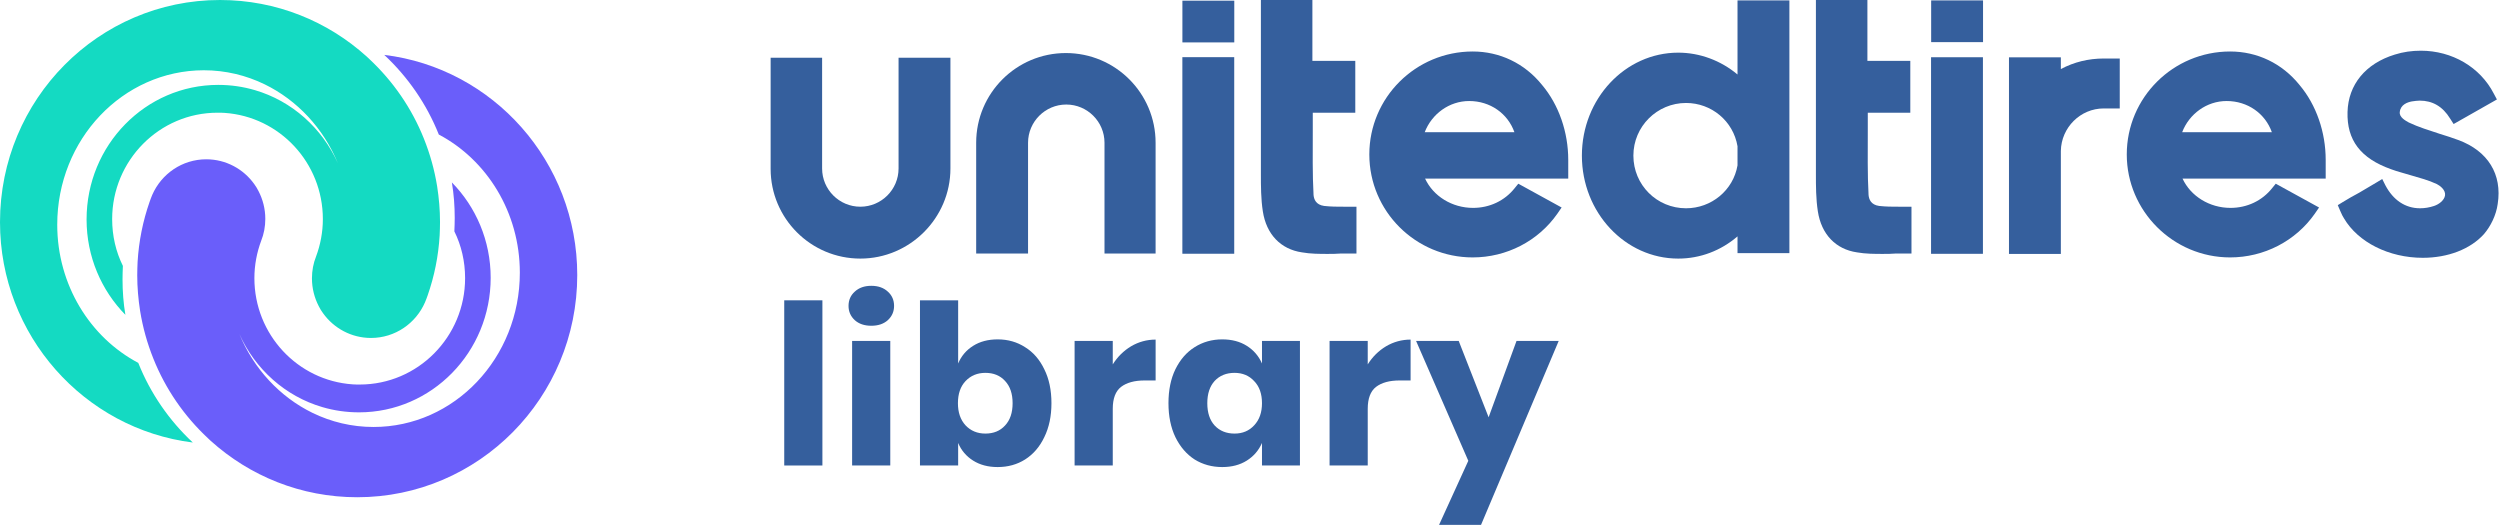 <svg width="181" height="38" viewBox="0 0 181 38" fill="none" xmlns="http://www.w3.org/2000/svg">
<path d="M59.542 21.743V33.702H56.779V21.743H59.542Z" fill="#355F9D"/>
<path d="M61.434 22.147C61.434 21.727 61.585 21.382 61.887 21.113C62.188 20.833 62.587 20.693 63.082 20.693C63.578 20.693 63.977 20.833 64.278 21.113C64.58 21.382 64.731 21.727 64.731 22.147C64.731 22.557 64.58 22.901 64.278 23.181C63.977 23.451 63.578 23.585 63.082 23.585C62.587 23.585 62.188 23.451 61.887 23.181C61.585 22.901 61.434 22.557 61.434 22.147ZM64.456 24.684V33.702H61.693V24.684H64.456Z" fill="#355F9D"/>
<path d="M72.23 24.571C72.973 24.571 73.636 24.76 74.218 25.137C74.81 25.503 75.274 26.037 75.608 26.737C75.952 27.426 76.125 28.245 76.125 29.193C76.125 30.13 75.952 30.949 75.608 31.649C75.274 32.35 74.81 32.888 74.218 33.265C73.636 33.632 72.973 33.815 72.23 33.815C71.541 33.815 70.948 33.659 70.453 33.346C69.957 33.034 69.596 32.608 69.37 32.07V33.702H66.606V21.743H69.37V26.317C69.596 25.778 69.957 25.352 70.453 25.04C70.948 24.727 71.541 24.571 72.23 24.571ZM71.341 26.995C70.76 26.995 70.28 27.195 69.903 27.593C69.537 27.981 69.354 28.514 69.354 29.193C69.354 29.861 69.537 30.394 69.903 30.793C70.28 31.192 70.76 31.391 71.341 31.391C71.934 31.391 72.408 31.197 72.763 30.809C73.13 30.421 73.313 29.883 73.313 29.193C73.313 28.504 73.13 27.965 72.763 27.577C72.408 27.189 71.934 26.995 71.341 26.995Z" fill="#355F9D"/>
<path d="M80.564 26.381C80.909 25.832 81.351 25.395 81.889 25.072C82.439 24.749 83.031 24.587 83.667 24.587V27.545H82.875C82.143 27.545 81.572 27.701 81.162 28.013C80.764 28.326 80.564 28.854 80.564 29.597V33.702H77.801V24.684H80.564V26.381Z" fill="#355F9D"/>
<path d="M88.492 24.571C89.181 24.571 89.774 24.727 90.27 25.04C90.765 25.352 91.132 25.778 91.368 26.317V24.684H94.116V33.702H91.368V32.07C91.132 32.608 90.765 33.034 90.27 33.346C89.774 33.659 89.181 33.815 88.492 33.815C87.749 33.815 87.081 33.632 86.488 33.265C85.906 32.888 85.443 32.35 85.098 31.649C84.764 30.949 84.597 30.13 84.597 29.193C84.597 28.245 84.764 27.426 85.098 26.737C85.443 26.037 85.906 25.503 86.488 25.137C87.081 24.76 87.749 24.571 88.492 24.571ZM89.381 26.995C88.788 26.995 88.309 27.189 87.943 27.577C87.587 27.965 87.409 28.504 87.409 29.193C87.409 29.883 87.587 30.421 87.943 30.809C88.309 31.197 88.788 31.391 89.381 31.391C89.963 31.391 90.437 31.192 90.803 30.793C91.18 30.394 91.368 29.861 91.368 29.193C91.368 28.514 91.18 27.981 90.803 27.593C90.437 27.195 89.963 26.995 89.381 26.995Z" fill="#355F9D"/>
<path d="M99.024 26.381C99.369 25.832 99.811 25.395 100.349 25.072C100.899 24.749 101.491 24.587 102.127 24.587V27.545H101.335C100.602 27.545 100.031 27.701 99.622 28.013C99.223 28.326 99.024 28.854 99.024 29.597V33.702H96.261V24.684H99.024V26.381Z" fill="#355F9D"/>
<path d="M105.611 24.684L107.776 30.211L109.796 24.684H112.85L107.227 38H104.188L106.305 33.362L102.524 24.684H105.611Z" fill="#355F9D"/>
<path d="M62.288 18.722C58.702 18.722 55.794 15.813 55.794 12.227V4.179H59.521V12.199C59.521 13.724 60.764 14.966 62.288 14.966C63.813 14.966 65.056 13.724 65.056 12.199V4.179H68.811V12.199C68.811 15.785 65.875 18.722 62.288 18.722Z" fill="#355F9D"/>
<path d="M79.966 18.384V10.336C79.966 8.811 78.723 7.568 77.198 7.568C75.673 7.568 74.431 8.811 74.431 10.336V18.355H70.675V10.336C70.675 6.749 73.584 3.841 77.17 3.841C80.756 3.841 83.665 6.749 83.665 10.336V18.355H79.966V18.384Z" fill="#355F9D"/>
<path d="M121.504 18.722C117.664 18.722 114.529 15.39 114.529 11.267C114.529 7.144 117.664 3.812 121.504 3.812C123.057 3.812 124.582 4.377 125.796 5.394V0.028H129.552V18.327H125.796V17.113C124.582 18.157 123.085 18.722 121.504 18.722ZM122.069 7.455C119.979 7.455 118.257 9.149 118.257 11.267C118.257 13.385 119.951 15.079 122.069 15.079C123.904 15.079 125.486 13.78 125.796 11.973V10.589C125.486 8.754 123.904 7.455 122.069 7.455Z" fill="#355F9D"/>
<path d="M145.45 18.355V4.151H149.206V4.999C150.166 4.49 151.211 4.236 152.312 4.236H153.47V7.851H152.312C150.618 7.851 149.234 9.234 149.206 10.929V18.384H145.45V18.355Z" fill="#355F9D"/>
<path d="M106.623 18.637C102.5 18.637 99.139 15.305 99.139 11.182C99.139 7.06 102.5 3.728 106.623 3.728C108.571 3.728 110.378 4.575 111.649 6.156C112.863 7.596 113.541 9.573 113.541 11.578V12.933H103.177C103.77 14.204 105.126 15.051 106.651 15.051C107.837 15.051 108.938 14.543 109.672 13.611L109.926 13.3L113.061 15.023L112.75 15.475C111.367 17.451 109.079 18.637 106.623 18.637ZM109.644 9.573C109.164 8.217 107.893 7.314 106.368 7.314C104.928 7.314 103.658 8.246 103.149 9.573H109.644Z" fill="#355F9D"/>
<path d="M161.461 18.637C157.339 18.637 153.978 15.277 153.978 11.182C153.978 7.06 157.339 3.728 161.461 3.728C163.41 3.728 165.217 4.575 166.488 6.156C167.702 7.596 168.38 9.573 168.38 11.578V12.933H158.016C158.609 14.204 159.965 15.051 161.49 15.051C162.676 15.051 163.777 14.543 164.511 13.611L164.765 13.3L167.9 15.023L167.589 15.475C166.205 17.451 163.918 18.637 161.461 18.637ZM164.483 9.573C164.003 8.217 162.732 7.314 161.207 7.314C159.767 7.314 158.496 8.246 157.988 9.573H164.483Z" fill="#355F9D"/>
<path d="M175.411 18.665C172.954 18.665 170.723 17.536 169.707 15.813C169.622 15.672 169.537 15.531 169.424 15.249L169.255 14.853L169.622 14.627C169.989 14.401 170.385 14.175 170.808 13.95C171.203 13.724 171.627 13.47 172.051 13.215L172.474 12.961L172.7 13.413C173.265 14.486 174.14 15.079 175.213 15.079C175.552 15.079 175.891 15.023 176.23 14.91C176.569 14.797 176.964 14.514 177.021 14.147C177.077 13.752 176.653 13.441 176.428 13.328C175.835 13.046 175.185 12.877 174.507 12.679C174.056 12.538 173.575 12.425 173.124 12.255C170.893 11.465 169.904 10.137 169.961 8.104C170.017 6.128 171.26 4.603 173.378 3.953C173.999 3.756 174.62 3.671 175.27 3.671C177.529 3.671 179.562 4.857 180.55 6.777L180.776 7.201L177.642 8.98L177.388 8.584C176.851 7.709 176.117 7.285 175.185 7.285C175.016 7.285 174.818 7.314 174.62 7.342C174.31 7.398 173.801 7.568 173.745 8.104C173.688 8.5 174.197 8.754 174.394 8.867C175.1 9.206 175.863 9.432 176.625 9.686C177.077 9.827 177.529 9.968 177.981 10.137C180.127 10.928 181.172 12.622 180.833 14.768C180.72 15.588 180.324 16.378 179.844 16.943C178.856 18.044 177.218 18.665 175.411 18.665Z" fill="#355F9D"/>
<path d="M89.358 18.371V4.139L85.603 4.139V18.371H89.358Z" fill="#355F9D"/>
<path d="M89.362 3.07V0.049L85.606 0.049V3.07L89.362 3.07Z" fill="#355F9D"/>
<path d="M143.572 3.05V0.029L139.816 0.029V3.05L143.572 3.05Z" fill="#355F9D"/>
<path d="M143.564 18.376V4.144L139.808 4.144V18.376H143.564Z" fill="#355F9D"/>
<path d="M96.118 18.383C95.581 18.383 94.876 18.383 94.254 18.27C92.729 18.044 91.685 16.971 91.43 15.305C91.289 14.402 91.289 13.47 91.289 12.594V12.538C91.289 9.968 91.289 7.342 91.289 4.801V0H95.017V4.405H98.123V8.161H95.045C95.045 8.584 95.045 9.008 95.045 9.432C95.045 11.041 95.017 12.594 95.101 14.119C95.13 14.43 95.271 14.825 95.864 14.91C96.372 14.966 96.796 14.966 97.332 14.966H97.728H98.208V18.355H97.728C97.502 18.355 97.304 18.355 97.078 18.355C96.739 18.383 96.429 18.383 96.118 18.383Z" fill="#355F9D"/>
<path d="M136.301 18.383C135.764 18.383 135.058 18.383 134.437 18.27C132.912 18.044 131.868 16.971 131.613 15.305C131.472 14.402 131.472 13.47 131.472 12.594V12.538C131.472 9.968 131.472 7.342 131.472 4.829V0H135.2V4.405H138.306V8.161H135.228C135.228 8.584 135.228 9.008 135.228 9.432C135.228 11.041 135.2 12.594 135.284 14.119C135.313 14.43 135.454 14.825 136.047 14.91C136.555 14.966 136.979 14.966 137.515 14.966H137.911H138.391V18.355H137.911C137.685 18.355 137.487 18.355 137.261 18.355C136.95 18.383 136.612 18.383 136.301 18.383Z" fill="#355F9D"/>
<path d="M41.793 19.915C41.793 28.795 34.657 36 25.864 36C21.785 36 18.068 34.457 15.245 31.907C15.18 31.842 15.116 31.79 15.051 31.724C13.341 30.129 11.982 28.167 11.101 25.957C10.661 24.858 10.337 23.708 10.143 22.505C10.013 21.668 9.936 20.805 9.936 19.928C9.936 19.602 9.949 19.274 9.962 18.961C10.052 17.444 10.35 15.992 10.829 14.619C10.894 14.449 10.946 14.279 11.023 14.109C11.684 12.592 13.186 11.533 14.934 11.533C16.359 11.533 17.628 12.239 18.405 13.324C18.521 13.481 18.625 13.651 18.716 13.834C19.027 14.436 19.208 15.116 19.208 15.848C19.208 16.411 19.104 16.947 18.91 17.431C18.599 18.268 18.418 19.183 18.418 20.138C18.418 24.218 21.552 27.552 25.527 27.827C25.696 27.84 25.877 27.84 26.046 27.84C30.254 27.84 33.673 24.388 33.673 20.138C33.673 18.922 33.401 17.771 32.896 16.751C32.909 16.424 32.922 16.11 32.922 15.783C32.922 14.907 32.857 14.044 32.715 13.207C34.45 14.972 35.525 17.418 35.525 20.111C35.525 25.499 31.252 29.854 25.994 29.854C25.074 29.854 24.181 29.723 23.339 29.475C20.658 28.69 18.47 26.729 17.33 24.178C18.366 26.702 20.27 28.742 22.627 29.893C23.974 30.547 25.463 30.913 27.043 30.913C32.896 30.913 37.636 25.918 37.636 19.745C37.636 15.364 35.24 11.572 31.77 9.741C30.889 7.531 29.529 5.57 27.82 3.974C35.693 4.929 41.793 11.703 41.793 19.915Z" fill="#6A5EFA"/>
<path d="M0 16.085C0 7.192 7.136 0 15.929 0C20.008 0 23.725 1.543 26.548 4.093C26.613 4.159 26.677 4.211 26.742 4.276C28.451 5.872 29.811 7.833 30.692 10.043C31.132 11.142 31.456 12.293 31.65 13.496C31.78 14.333 31.857 15.196 31.857 16.072C31.857 16.399 31.844 16.726 31.831 17.04C31.741 18.557 31.443 20.008 30.964 21.381C30.899 21.551 30.847 21.721 30.769 21.891C30.109 23.408 28.607 24.468 26.858 24.468C25.434 24.468 24.165 23.761 23.388 22.676C23.271 22.519 23.168 22.349 23.077 22.166C22.766 21.564 22.585 20.884 22.585 20.152C22.585 19.59 22.689 19.054 22.883 18.57C23.194 17.733 23.375 16.817 23.375 15.863C23.375 11.783 20.241 8.448 16.265 8.173C16.097 8.16 15.916 8.16 15.747 8.16C11.539 8.16 8.12 11.613 8.12 15.863C8.12 17.079 8.392 18.23 8.897 19.25C8.884 19.577 8.871 19.89 8.871 20.218C8.871 21.094 8.936 21.957 9.078 22.794C7.343 21.028 6.268 18.583 6.268 15.889C6.268 10.501 10.541 6.146 15.799 6.146C16.719 6.146 17.612 6.277 18.454 6.526C21.135 7.31 23.323 9.272 24.463 11.822C23.427 9.298 21.523 7.258 19.166 6.107C17.819 5.453 16.33 5.087 14.75 5.087C8.884 5.1 4.144 10.096 4.144 16.268C4.144 20.649 6.54 24.441 10.01 26.272C10.891 28.482 12.251 30.444 13.96 32.039C6.099 31.058 0 24.285 0 16.085Z" fill="#14DAC2"/>
</svg>

